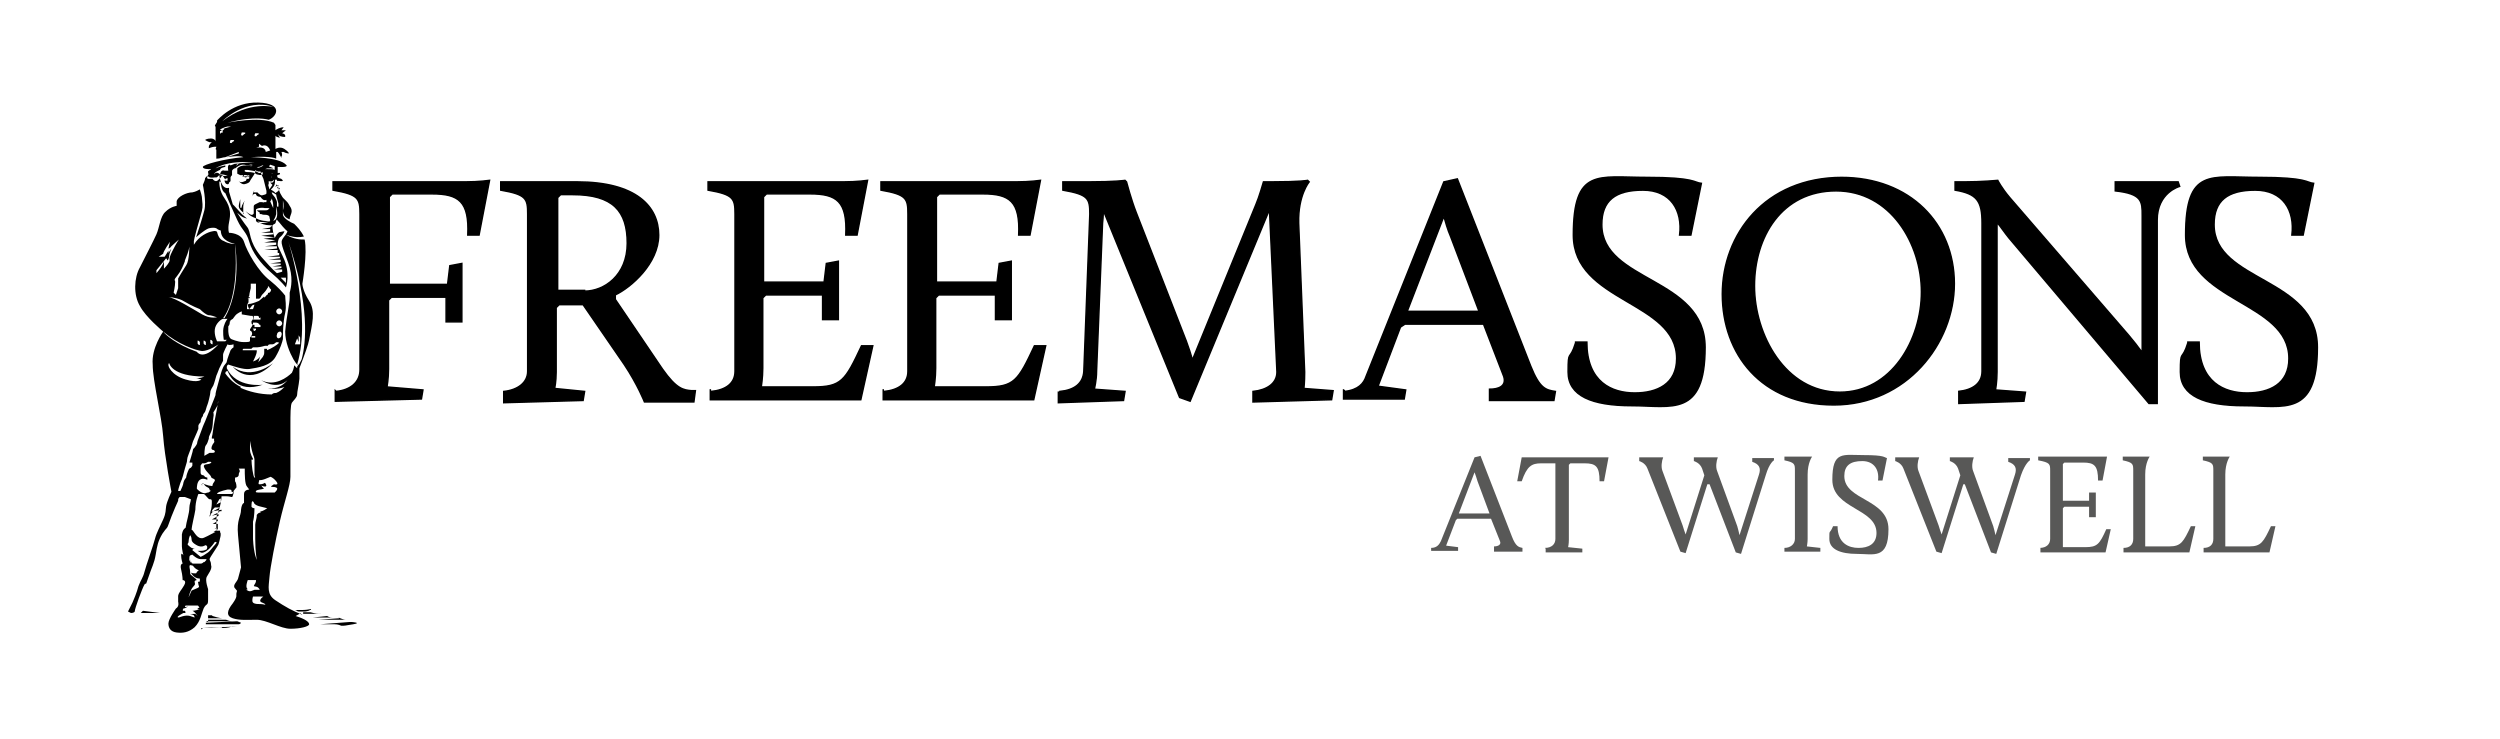 <?xml version="1.0" encoding="UTF-8"?>
<svg id="Layer_1" data-name="Layer 1" xmlns="http://www.w3.org/2000/svg" version="1.1" viewBox="0 0 334 98.7">
  <defs>
    <style>
      .cls-1 {
        fill: #000;
      }

      .cls-1, .cls-2 {
        stroke-width: 0px;
      }

      .cls-3 {
        fill: none;
        stroke: #000;
        stroke-width: .2px;
      }

      .cls-4 {
        isolation: isolate;
      }

      .cls-2 {
        fill: #585857;
      }
    </style>
  </defs>
  <g class="cls-4">
    <path class="cls-1" d="M44.9,52.3c2-.2,3.2-1.3,3.2-2.9v-20.8c0-2.1-.2-2.6-3.6-3.2v-1.1h17.7c1.8,0,3.2-.2,3.2-.2l-1.4,7.3h-1.5c.2-4.5-1.2-5.5-4.8-5.5h-5.3l-.4.4v11.7h7.8l.3-2.5,1.6-.3v7.8h-2.1v-3.3h-7.3l-.4.4v9.2c0,1.3-.2,2.4-.2,2.4l4.8.4-.2,1.2-11.5.3v-1.4h0,0Z"/>
  </g>
  <g class="cls-4">
    <path class="cls-3" d="M44.9,52.3c2-.2,3.2-1.3,3.2-2.9v-20.8c0-2.1-.2-2.6-3.6-3.2v-1.1h17.7c1.8,0,3.2-.2,3.2-.2l-1.4,7.3h-1.5c.2-4.5-1.2-5.5-4.8-5.5h-5.3l-.4.4v11.7h7.8l.3-2.5,1.6-.3v7.8h-2.1v-3.3h-7.3l-.4.4v9.2c0,1.3-.2,2.4-.2,2.4l4.8.4-.2,1.2-11.5.3v-1.4h0,0Z"/>
  </g>
  <g class="cls-4">
    <path class="cls-1" d="M67.3,52.3c1.9-.2,3.2-1.2,3.2-2.7v-21c0-2.1-.2-2.6-3.6-3.2v-1.1h10.2c7.9,0,10.9,3.3,10.9,7.1s-3.7,7-5.8,8v.6l6.3,9.3c1.9,2.7,2.8,2.8,3.9,2.9h.5l-.2,1.5h-6.6s-.9-2.3-2.7-5l-5.5-8h-3.2l-.4.4v8.6c0,1.3-.2,2.2-.2,2.2l4,.4-.2,1.2-10.6.3v-1.4h0ZM78.1,38.9c2.6,0,5.7-2.1,5.7-6.4s-1.9-6.5-7.3-6.5h-1.6l-.4.4v12.4h3.7-.1,0Z"/>
  </g>
  <g class="cls-4">
    <path class="cls-3" d="M67.3,52.3c1.9-.2,3.2-1.2,3.2-2.7v-21c0-2.1-.2-2.6-3.6-3.2v-1.1h10.2c7.9,0,10.9,3.3,10.9,7.1s-3.7,7-5.8,8v.6l6.3,9.3c1.9,2.7,2.8,2.8,3.9,2.9h.5l-.2,1.5h-6.6s-.9-2.3-2.7-5l-5.5-8h-3.2l-.4.4v8.6c0,1.3-.2,2.2-.2,2.2l4,.4-.2,1.2-10.6.3v-1.4h0ZM78.1,38.9c2.6,0,5.7-2.1,5.7-6.4s-1.9-6.5-7.3-6.5h-1.6l-.4.4v12.4h3.7-.1,0Z"/>
  </g>
  <g class="cls-4">
    <path class="cls-1" d="M95,52.3c2-.2,3.2-1.1,3.2-2.7v-21c0-2.1-.2-2.6-3.6-3.2v-1.1h18.1c1.8,0,3.2-.2,3.2-.2l-1.4,7.3h-1.5c.2-4.5-1.2-5.5-4.8-5.5h-5.8l-.4.4v11.4h8.1l.3-2.5,1.6-.3v7.8h-2.1v-3.3h-7.6l-.4.4v9.4c0,1.3-.2,2.5-.2,2.5h6.9c3.8,0,4.3-.8,6.5-5.5h1.5l-1.6,7.2h-20.1v-1.4.2h0Z"/>
  </g>
  <g class="cls-4">
    <path class="cls-3" d="M95,52.3c2-.2,3.2-1.1,3.2-2.7v-21c0-2.1-.2-2.6-3.6-3.2v-1.1h18.1c1.8,0,3.2-.2,3.2-.2l-1.4,7.3h-1.5c.2-4.5-1.2-5.5-4.8-5.5h-5.8l-.4.4v11.4h8.1l.3-2.5,1.6-.3v7.8h-2.1v-3.3h-7.6l-.4.4v9.4c0,1.3-.2,2.5-.2,2.5h6.9c3.8,0,4.3-.8,6.5-5.5h1.5l-1.6,7.2h-20.1v-1.4.2h0Z"/>
  </g>
  <g class="cls-4">
    <path class="cls-1" d="M118.1,52.3c2-.2,3.2-1.1,3.2-2.7v-21c0-2.1-.2-2.6-3.6-3.2v-1.1h18.1c1.8,0,3.2-.2,3.2-.2l-1.4,7.3h-1.5c.2-4.5-1.2-5.5-4.8-5.5h-5.8l-.4.4v11.4h8.1l.3-2.5,1.6-.3v7.8h-2.1v-3.3h-7.6l-.4.4v9.4c0,1.3-.2,2.5-.2,2.5h6.9c3.8,0,4.3-.8,6.5-5.5h1.5l-1.6,7.2h-20.1v-1.4h0v.2h0Z"/>
  </g>
  <g class="cls-4">
    <path class="cls-3" d="M118.1,52.3c2-.2,3.2-1.1,3.2-2.7v-21c0-2.1-.2-2.6-3.6-3.2v-1.1h18.1c1.8,0,3.2-.2,3.2-.2l-1.4,7.3h-1.5c.2-4.5-1.2-5.5-4.8-5.5h-5.8l-.4.4v11.4h8.1l.3-2.5,1.6-.3v7.8h-2.1v-3.3h-7.6l-.4.4v9.4c0,1.3-.2,2.5-.2,2.5h6.9c3.8,0,4.3-.8,6.5-5.5h1.5l-1.6,7.2h-20.1v-1.4h0v.2h0Z"/>
  </g>
  <g class="cls-4">
    <path class="cls-1" d="M141.6,52.3c2-.2,3.1-1.1,3.2-2.7l.8-21c0-2.1-.2-2.6-3.6-3.2v-1.1h3.5c3.5,0,4.8-.2,4.8-.2l.2.2s.6,2.3,1.3,4.1l6.7,17.2c.3.8.6,1.7.8,2.5l8.5-20.8c.4-.9,1-3,1-3h1.1c3.9,0,4.8-.2,4.8-.2l.2.2s-1.5,1.8-1.4,5.5l.8,19.9c0,1.4-.1,2.2-.1,2.2l3.9.3-.2,1.2-10.5.3v-1.4c1.9-.2,3.2-1.1,3.2-2.6l-1-21.7-10.6,25.6-1.4-.5-10.2-25s0,.9-.1,1.7l-.8,19.8c0,1.2-.3,2.4-.3,2.4l4.1.3-.2,1.2-8.7.3v-1.4h.2Z"/>
  </g>
  <g class="cls-4">
    <path class="cls-3" d="M141.6,52.3c2-.2,3.1-1.1,3.2-2.7l.8-21c0-2.1-.2-2.6-3.6-3.2v-1.1h3.5c3.5,0,4.8-.2,4.8-.2l.2.2s.6,2.3,1.3,4.1l6.7,17.2c.3.8.6,1.7.8,2.5l8.5-20.8c.4-.9,1-3,1-3h1.1c3.9,0,4.8-.2,4.8-.2l.2.2s-1.5,1.8-1.4,5.5l.8,19.9c0,1.4-.1,2.2-.1,2.2l3.9.3-.2,1.2-10.5.3v-1.4c1.9-.2,3.2-1.1,3.2-2.6l-1-21.7-10.6,25.6-1.4-.5-10.2-25s0,.9-.1,1.7l-.8,19.8c0,1.2-.3,2.4-.3,2.4l4.1.3-.2,1.2-8.7.3v-1.4h.2Z"/>
  </g>
  <g class="cls-4">
    <path class="cls-1" d="M179.6,52.3c1.9-.2,2.6-1.1,2.9-2l10.4-26,1.8-.4,9.8,25c1.2,3,2,3.2,3.3,3.4l-.2,1.2h-8.6v-1.5c1.2,0,2.3-.4,1.9-1.7l-2.7-7h-10.5l-.6.4-3,7.9,3.7.5-.2,1.2h-8.1v-1.3h0v.2h.1ZM192.9,28.9l-4.9,12.7h9.6l-3.8-10c-.4-.9-.7-2-.9-2.7h0Z"/>
  </g>
  <g class="cls-4">
    <path class="cls-3" d="M179.6,52.3c1.9-.2,2.6-1.1,2.9-2l10.4-26,1.8-.4,9.8,25c1.2,3,2,3.2,3.3,3.4l-.2,1.2h-8.6v-1.5c1.2,0,2.3-.4,1.9-1.7l-2.7-7h-10.5l-.6.4-3,7.9,3.7.5-.2,1.2h-8.1v-1.3h0v.2h.1ZM192.9,28.9l-4.9,12.7h9.6l-3.8-10c-.4-.9-.7-2-.9-2.7h0Z"/>
  </g>
  <g class="cls-4">
    <path class="cls-1" d="M210.5,45.7h1.5c0,5.4,3.4,6.8,6.4,6.8s5.6-1.2,5.6-4.6c0-7.7-13.8-7.5-13.8-16.5s3.3-7.7,9.8-7.7,6.3.7,7.3.8l-1.4,6.9h-1.5c.4-3.3-1.2-6-4.9-6s-5.5,1.4-5.5,4.6c0,7.7,13.8,7,13.8,16.4s-4.5,7.8-9.8,7.8-8.5-1.3-8.5-4.5.2-1.3,1-3.9h0Z"/>
  </g>
  <g class="cls-4">
    <path class="cls-3" d="M210.5,45.7h1.5c0,5.4,3.4,6.8,6.4,6.8s5.6-1.2,5.6-4.6c0-7.7-13.8-7.5-13.8-16.5s3.3-7.7,9.8-7.7,6.3.7,7.3.8l-1.4,6.9h-1.5c.4-3.3-1.2-6-4.9-6s-5.5,1.4-5.5,4.6c0,7.7,13.8,7,13.8,16.4s-4.5,7.8-9.8,7.8-8.5-1.3-8.5-4.5.2-1.3,1-3.9h0Z"/>
  </g>
  <g class="cls-4">
    <path class="cls-1" d="M246,23.7c9.2,0,15.1,6.2,15.1,14.2s-6.4,16.2-16.1,16.2-14.9-6.8-14.9-14.8,5.7-15.6,16-15.6c0,0-.1,0-.1,0ZM245.8,52.4c6.9,0,10.9-7,10.9-13.4s-4.1-13.5-11.4-13.5-10.9,6.2-10.9,12.7,4.1,14.2,11.4,14.2Z"/>
  </g>
  <g class="cls-4">
    <path class="cls-3" d="M246,23.7c9.2,0,15.1,6.2,15.1,14.2s-6.4,16.2-16.1,16.2-14.9-6.8-14.9-14.8,5.7-15.6,16-15.6c0,0-.1,0-.1,0ZM245.8,52.4c6.9,0,10.9-7,10.9-13.4s-4.1-13.5-11.4-13.5-10.9,6.2-10.9,12.7,4.1,14.2,11.4,14.2Z"/>
  </g>
  <g class="cls-4">
    <path class="cls-1" d="M261.6,52.3c2-.2,3.2-1.1,3.2-2.7v-19.8c0-3-.7-3.9-3.6-4.4v-1.1h1.3c2.2,0,4.4-.2,4.4-.2,0,0,.5,1,1.6,2.3l15.9,18.4c.6.7,1.3,1.6,1.8,2.3v-18.3c0-1.9,0-2.9-3.6-3.3v-1.2h8.4l.2.6s-3,.8-3,4.5v24.5h-1.1l-18.7-22.1c-.5-.6-1.1-1.5-1.6-2.1v20c0,1.3-.2,2.4-.2,2.4l4,.3-.2,1.2-8.7.3v-1.4h0v-.2h0Z"/>
  </g>
  <g class="cls-4">
    <path class="cls-3" d="M261.6,52.3c2-.2,3.2-1.1,3.2-2.7v-19.8c0-3-.7-3.9-3.6-4.4v-1.1h1.3c2.2,0,4.4-.2,4.4-.2,0,0,.5,1,1.6,2.3l15.9,18.4c.6.7,1.3,1.6,1.8,2.3v-18.3c0-1.9,0-2.9-3.6-3.3v-1.2h8.4l.2.6s-3,.8-3,4.5v24.5h-1.1l-18.7-22.1c-.5-.6-1.1-1.5-1.6-2.1v20c0,1.3-.2,2.4-.2,2.4l4,.3-.2,1.2-8.7.3v-1.4h0v-.2h0Z"/>
  </g>
  <g class="cls-4">
    <path class="cls-1" d="M292.3,45.7h1.5c0,5.4,3.4,6.8,6.4,6.8s5.6-1.2,5.6-4.6c0-7.7-13.8-7.5-13.8-16.5s3.3-7.7,9.8-7.7,6.3.7,7.3.8l-1.4,6.9h-1.5c.4-3.3-1.2-6-4.9-6s-5.5,1.4-5.5,4.6c0,7.7,13.8,7,13.8,16.4s-4.5,7.8-9.8,7.8-8.5-1.3-8.5-4.5.2-1.3,1-3.9h0Z"/>
  </g>
  <g class="cls-4">
    <path class="cls-3" d="M292.3,45.7h1.5c0,5.4,3.4,6.8,6.4,6.8s5.6-1.2,5.6-4.6c0-7.7-13.8-7.5-13.8-16.5s3.3-7.7,9.8-7.7,6.3.7,7.3.8l-1.4,6.9h-1.5c.4-3.3-1.2-6-4.9-6s-5.5,1.4-5.5,4.6c0,7.7,13.8,7,13.8,16.4s-4.5,7.8-9.8,7.8-8.5-1.3-8.5-4.5.2-1.3,1-3.9h0Z"/>
  </g>
  <g class="cls-4">
    <path class="cls-2" d="M191.2,73.2c.8,0,1.1-.5,1.3-.9l4.5-11.2.8-.2,4.2,10.8c.5,1.3.9,1.4,1.4,1.5v.5h-3.8v-.7c.5,0,1-.2.8-.7l-1.2-3h-4.5l-.2.2-1.3,3.4,1.6.2v.5h-3.6v-.5h0ZM197,63.1l-2.1,5.5h4.1l-1.6-4.3c-.1-.4-.3-.9-.4-1.2Z"/>
    <path class="cls-2" d="M206.4,73.2c.9,0,1.4-.5,1.4-1.2v-10.1h-1.9c-1.3,0-1.9.4-2.6,2.4h-.6l.6-3.2h11.6l-.6,3.2h-.6c0-2-.5-2.4-2-2.4h-1.9l-.2.2v10c0,.6-.1,1-.1,1l1.9.2v.5h-4.9v-.5h0Z"/>
    <path class="cls-2" d="M228.1,64.7l-2.9,9.2-.7-.2-4.4-11.1c-.3-.8-1.1-1-1.1-1v-.5h3.2c-.2.5-.3,1.3-.1,1.8l2.7,7.3c.1.4.3.9.4,1.2l2.5-7.9-.3-.9c-.3-.8-1.1-1-1.1-1v-.5h3.2c-.2.5-.3,1.3-.1,1.8l2.7,7.4c.1.3.2.8.3,1.2l2.6-8.1c.3-.9,0-1.4-.9-1.7v-.5h2.9v.3s-.6.3-1.1,2l-3.3,10.5-.7-.2-3.5-9.1h-.3Z"/>
    <path class="cls-2" d="M238.4,73.2c.8,0,1.4-.5,1.4-1.2v-9.1c0-.9,0-1.1-1.4-1.4v-.5h3.7s-.6.8-.6,2.4v8.6c0,.5-.1,1-.1,1l1.8.2v.5h-4.8v-.5h0Z"/>
    <path class="cls-2" d="M244.9,70.3h.6c0,2.3,1.5,2.9,2.8,2.9s2.4-.5,2.4-2c0-3.3-5.9-3.2-5.9-7.1s1.4-3.3,4.2-3.3,2.7.3,3.1.4l-.6,3h-.6c.2-1.4-.5-2.6-2.1-2.6s-2.4.6-2.4,2c0,3.3,5.9,3,5.9,7.1s-2,3.3-4.2,3.3-3.7-.6-3.7-2,0-.5.5-1.7h0Z"/>
    <path class="cls-2" d="M262.3,64.7l-2.9,9.2-.7-.2-4.4-11.1c-.3-.8-1.1-1-1.1-1v-.5h3.2c-.2.5-.3,1.3-.1,1.8l2.7,7.3c.1.4.3.9.4,1.2l2.5-7.9-.3-.9c-.3-.8-1.1-1-1.1-1v-.5h3.2c-.2.5-.3,1.3-.1,1.8l2.7,7.4c.1.3.2.8.3,1.2l2.6-8.1c.3-.9,0-1.4-.9-1.7v-.5h2.9v.3s-.6.3-1.2,2l-3.3,10.5-.7-.2-3.5-9.1s-.2,0-.2,0Z"/>
    <path class="cls-2" d="M272.5,73.2c.9,0,1.4-.5,1.4-1.2v-9.1c0-.9,0-1.1-1.6-1.4v-.5h9.2l-.6,3.2h-.6c0-2-.5-2.4-2-2.4h-2.5l-.2.2v4.9h3.5v-1.1h.9v3.3h-.9v-1.4h-3.3l-.2.2v5.2h3c1.6,0,1.9-.4,2.8-2.4h.6l-.7,3.1h-8.7v-.6h0Z"/>
    <path class="cls-2" d="M283.7,73.2c.9,0,1.3-.5,1.3-1.2v-9.1c0-.9,0-1.1-1.4-1.4v-.5h3.6s-.6.8-.6,2.4v9.6h3.2c1.6,0,1.9-.6,2.9-2.7h.6l-.8,3.5h-8.8v-.6h0Z"/>
    <path class="cls-2" d="M294.4,73.2c.9,0,1.3-.5,1.3-1.2v-9.1c0-.9,0-1.1-1.4-1.4v-.5h3.6s-.6.8-.6,2.4v9.6h3.2c1.6,0,1.9-.6,2.9-2.7h.6l-.8,3.5h-8.8v-.6h0Z"/>
  </g>
  <path class="cls-1" d="M26.9,83.9h-.2,1.5c2-.2,1.3,0,1.5,0s.8,0,1.3-.2h.6l-4.5.2-.2.2v-.2ZM27.6,83h3.9-.5c-.4,0-.7-.2-.8-.2h-2.4v.3h-.2ZM31.7,83l-4.2.2v.2c0,0,4.4,0,4.4,0,0,0,.2,0,.3-.2,0,0,0,0-.5-.2ZM40.5,82h2.9-.4c-.6,0-.8,0-1.5-.2h-1v.2ZM42.1,82.5h2.8-.4c-.2,0-.5,0-.8-.2l-1.9.2h.3ZM28.3,82.2h-.5s0,.3,0,.4h2.3-.4s-.4,0-1.3-.3h0ZM18.7,81.9h2.7l-2.3-.3-.3.3s0,0,0,0ZM41.5,81.5c.2-.3,0,0-1.3,0h-.8c.2,0,.3.2.5.2h1c-.4,0,.3,0,.5-.2h.1ZM47,83.1h-.3l-3.9.3h1.4c.8,0,.9,0,1.4.2.5,0,.4,0,1.6-.2s-.2-.3-.2-.3ZM33.7,40.8c1.5-.5,1.6-1.2,1.6-1.2l-.7.6s-.9.4-1.3.4,0,.7,0,.7l.4-.5ZM36.5,48.5s-2.8,2.4-5.4.5c0,0,2.2,2.8,5.4-.5ZM29,70.6h-.5c.2,0,.3,0,.5.2v-.2ZM39.8,48.8h0c0-.2-.3-.4-.4-.7,0-.2-.2-.3-.3-.5.2.4.5.9.7,1.2ZM40.4,82.1c-1.2-.4-2.4-1.1-3.6-1.9s-.9-1.8-.8-3.1.8-4.9,1.4-7.5,1.4-4.8,1.4-5.9v-6.8c0-1.6,0-2.8.2-3.1s.7-.7.7-1.1.2-1.1.3-2.1h0v-.8c0-.2,0-.4,0-.6.7-1.8,1.2-3.2,1.3-3.8.4-2.1.9-3.8,0-5.2s-.9-2.3-.9-2.3c0,0,.7-4.1.3-5.9-.6,0-1.4,0-2.6-.7,0,0,1.2.6,2.5.3h0c-.4-.8-.9-1.3-1.3-1.7-.5-.2-1.4-.7-1.5-1.2v-1.9s.2.6,0,1.3c0,.6.3,1,.9,1.2h0c0-.6.6-1,0-1.8-.4-.8-.8-.8-1.1-1.4-.4-.6-.4-1.3-.6-1.4v-.5c0-.1.3,0,.5,0s.4,0,.2-.2-.2-.1-.4-.2-.2,0-.2-.1-.2-.2,0-.3.2-.1.3-.1c0,0,0-.1,0-.2h-.3v-.3c0-.1,0,0,0-.1s0-.3,0-.4h0c1.7.1,1.1-.3,1.1-.3-.9-1-4.7-1-4.7-1,2.8-.2,3.4.2,3.4.2v-.5c0,0,0-.4,0-.4h.2c.2.2.5.8.5.8v-.2c.2-.2,0-.6,0-.6h.3c.3.2.7.2.7.2,0,0,0-.2-.6-.6s-1.2,0-1.2,0h0c0-.3,0-.7,0-1v-.8c0,.2.6.3.6.3l-.3-.5.2.2c.2.2.8.2.8.2v-.2c0-.2-.4-.3-.4-.3l.5-.4h-.6l.3-.4c-.5,0-1,.3-1.1.4v-.7l-.2-.3c-2-.9-6.2,0-6.2,0,3.7-1,5.5-.4,5.5-.4,1.1-.4,2-2.2-1.4-2.3s-5.4,2.3-5.5,2.4,0,0,0,0v.2l-.2.3c-.2.3,0,.3,0,.3v2c0-.2-.3-.4-.6-.4-.6,0-.8.2-.8.2,0,0,.3.2.6.3h.3s-.4.3-.4.6v.2s.5-.2.8-.2h.2c0,.2-.2.3,0,.4,0,0,0,0,0,.2v1c.5,0,.9-.2,1.2-.2h0l1.8-.7v.2c-.7.2-1.3.4-1.6.5,1.9-.3,2.2,0,2.2,0-2.5.2-5.4,1-5.4,1.3s.7.3,1.1.3h0c0,.1-.5.2-.4.4,0,.1,0,.3.2.3h0-.2c-.2.6.9.4.9.4h.2c.2,0,.3-.4.7-.4s.8.2.8.2h-.8s0,.2-.4.5c-.4.5-.8-.1-.8-.1h-.5c-.4,0-.2-.4,0-.5,0,0-.3.1-.5.4,0,.3-.2.6-.3.9h0s.5,2.2.2,3.4-1.1,3.6-1.1,3.6c0,0,1.1-1,1.7-1.2.4-.1.8-.1,1,0h0c.2.2.6.3.6.3,0,1.4,1.6,1.7,1.9,1.8v-.3.3h0c.2,1.2.7,6.4-1.4,9.9h-.2s2.2-2.4,1.6-9.9c-.2,0-.8,0-1.5-.4-.6-.2-.8-.8-.9-1.2,0-.1-.3-.2-.6-.1-.6.1-1.8.6-2.5,1.8,0,0,0-.3,0-.5s.6-2.4.9-3.4.3-1.2.2-2.1c0-.6-.2-1-.3-1.4-.2.1-.5.3-1,.4-.8,0-2,.6-2.1,1.2v.6s-.8.1-1.5.8c-.7.6-.8,2.1-1.2,3s-1.5,3-2.2,4.4c-.8,1.4-.9,3.7,0,5.2.8,1.5,3,3.3,3.1,3.4h0c2,1.7,4.3,2.5,5.2,2.6.9,0,2.2-.9,2.2-.9-2.1,2.3-2.9,1-2.9,1-2.8-1-4.2-2.3-4.5-2.7,0,0-1.6,2.2-1.4,4.4,0,2.2,1.2,6.9,1.4,9.6s1.1,7.4,1.1,7.4h0s-.6,1.3-.7,1.9,0,.9-.4,1.8-.9,1.8-1.1,2.6-1.2,3.6-1.4,4.4-.5,1.1-.8,1.9c-.2.8-.7,2-.8,2.2s-.6,1.2-.6,1.2l.4.2s.4,0,.5-.2c0-.4,1-3.1,1.3-3.6s0,.6.5-.9.8-1.9,1-3.1.3-1.8.9-2.8c.6-.9.6-.6.8-1.2.2-.6.6-1.6.9-2.3.3-.7.2-.4.4-.9,0-.2,0-.3.2-.5h.7l.8.3c0,.3-.2.7-.2,1.1,0,.8-.4,1.9-.5,2.7-.3.2-.4.4-.5.9v1.6c0,.4.2,1.2.2,1.2,0,0-.3-.5-.3,0s.2,1.1.2,1.1c0,0-.4,0-.2.8s.2,1.4.2,1.4c0,0,.6,0,.2.7s-.7.9-.8,1.4c0,.6,0,.8,0,.8,0,0,.2.6-.3.9,0,0-1,1.4-1,2s.3,1.1,1.1,1.2,1.6,0,2.4-.7c.8-.8.9-1.8,1.2-2.5.4-.8.6-.3.6-1.2v-1.4s-.4-1.1-.2-1.6c.2-.4.8-1.1.6-1.6,0-.5-.2-.6-.2-.8s1.1-1.7,1.2-2,.2-.8.2-.8c0,0,.2-.6,0-.8v-.2h-.5v-1h0c0-.8,0-1.1.3-1.6.2-.6.4-1.5.4-2h.6c.9,0,.8.4,1-.4v-.3l.4-.5s0-.6-.2-.8h0v-.5h0s.5,0,.5-.4.3-.3,0-.8h.8c0,.8,0,2.1.3,2.4l.3.4s-.7,0-.7.6,0,.8,0,.8v.4s-.3,0-.4.9c0,.9-.6,1.3-.4,3.4s.4,4.3.4,4.3c0,0-.3,1.1-.4,1.5s-.8.9-.4,1.3c.3.4.3.2.2.6s.2.4-.5,1.4c-.8,1-.9,1.7,0,2s1.9.2,3.2.2,3.2,1.2,4.5,1.2,2.5-.3,2.5-.6-.5-.7-1.8-1.1l.7-.4v.2ZM36.6,14.3s-3.3-.9-6.9,1.9c0,0,3.1-3.2,6.9-1.9ZM29.9,17.3l-.2.2s.2.2,0,.2-.3.2-.3.2h0v-.4s.4,0,.3,0-.3-.2-.3-.2c0,0,.5-.3,1-.4h.5l-1.1.3s.2,0,.2,0ZM31.2,18.9c-.2,0-.2.3-.4.2-.2,0,0-.4,0-.4h.2c.2,0,.4,0,.2.2ZM36.9,65.1c.4.2-.2.7-.2.7h-2.1c-.3,0-.5,0-.4-.2s.8-.2,1-.3c.2,0,0,0-.2-.3s0,0,.4,0,0-.5,0-.5c0,0-.3.2-.6.2s-.3,0-.2-.4c0-.3,0,0,.8-.3s.7-.3.7-.3c0,0,.3,0,.8.6s-.3.4-.3.4l-.3.2c-.3.3.3,0,.7.3h-.1ZM37,23.2h0ZM37,24v.6c-.2.4-.3.4-.3.4,0,0,.4-.2.5-.3,0,0,0,.3-.2.4h0c0,.1.4,0,.4,0h0l-.2.4h0l-.4.3c-.2-.3-.6-.4-.6-.5,0,0,.4-.3.5-.7s0-.6,0-.8v-.2s0-.2,0-.3v.7h.2ZM36.1,26.9s.2-.2.2-.4c0,0,.2.5.2.9v.4s-.4-.9-.4-.9ZM36.3,28.1v.7-.3c0,0,0-.4,0-.4ZM34.9,28.6c.2.1.4.1.6.1s.5.1.5.3.2.5,0,.6-.8.2-1.1.2-.8-.1-.7-.5v-.8c0-.3,0-.4,0-.5,0,0,0-.1.4-.2s.8,0,.8,0h.4c.2,0,.3.1,0,.2,0,.1-.3.1-.4.1h-1.1s.2.2.4.3c0,0,0,.2,0,.2ZM35.9,24.7h0v-.3h0v-.2c0,0,.3.1.5,0l.2-.2s0,.4-.3.4h-.2l.3.3-.4.6-.2-.7h0ZM36.1,23.8c.2,0,.2-.3.2-.4h0v.3s-.2,0-.3.1h0,.1ZM36,23.3h0c.3-.2.5-.1.5-.1h-.5ZM36.5,23.4h0ZM36.6,22.7s0,0,.2.1h0s0,0-.2-.1ZM36.9,28.5v-.9s.5,1.7-.4,1.9c0,0,.3-.4.4-.9h0ZM37,27.5h0v-.5c0-.1-.2-.6-.4-.8-.3-.3-.3-.5-.3-.5.2,0,.4.2.6.3,0,.2.2.8.3,1.2v.4h-.2ZM35.7,22.5c0,0,.5,0,.7,0s0-.1-.3-.2c-.3,0,0-.3,0-.3l.6.2v.5c-.2-.1-.6-.1-.9-.1h0-.5,0c0,0,0,0,0,0h-.2.3ZM34.1,17.8h.2c.2,0,.4,0,.2.2-.2,0-.2.3-.4.2-.2,0,0-.4,0-.4ZM34.6,19.6v-.4c0,0,.4.3.4.3,0,0,.7-.4,1.1.6l-.6.2s0-.6-.8-.6-1,.2-1.8.5h0s1.7-.6,1.7-.6ZM32.7,17.9c-.2,0-.2.3-.4.2-.2,0,0-.4,0-.4h.2c.2,0,.4,0,.2.2ZM30.7,22c-.4,0-.2.8-.2.8h-.5c-.5-.2-.6.5-.6.5-.5-.5-.8,0-.8,0,0-.3.8-.6.8-.6,0-.3.7-.4.7-.4v-.2c-.5.1-.9.2-1.3.4,0,0,1.3-1.1,5.2-.8,0,0-1.3,0-2.7.2,0,0-.2.1-.5.2h0ZM33.7,22.1c0,0-.3,0-.4-.1h.4ZM30.1,23.9s.2-.1.3-.1h0v.3c0,.1-.4,0-.4,0,0,0,0,.4.3.5s.3-.2.3-.2l.2-.2v-.5s0-.1.2-.3c0-.2,0-.4,0-.5s0-.2.3-.4.4-.7.4-.7h.5c-.4,0-.7.4-.9.8,0,0,.7-.7,1.3-.6.6.1,1.1.2,1.2.3s.3.2.7,0c.2,0,.4-.1.5-.2h.2c0,0,0,0,0,0h0s-.4.3-.7.3-.8-.2-1.6-.3c-.6,0-.9.1-1.2.4h0c0,.2,0,.2,0,.3h0c0,.2,0,.3,0,.3,0,0,0,.1,0,.1s0,0,.2.1.2.1.2.1h.5c0,.1,0,.3.2.3s.3-.2.3-.3h.2v.4s0,.1-.2.1h-.2,0c0,.1.2.1,0,.1h0s0,.2-.2.2c0,0-.5.3-.8,0,0,0,.4.5.8.4s.6-.2.7-.4c0-.1.4-.6.5-.8s.2-.3.2-.5v-.2c.3.3.6.2.7.2,0,.2.2.5.4,1,.2.8.4,1.6.4,1.6v.3c0,.2-.3.2-.6.3-.3,0-.6-.4-.6-.4h-.4c-.3,0,0-.3,0-.3l-.2.4c0,.3-.2.5-.2.5.2-.3.3-.4.4-.4h.2c0,.4.6.4.6.4,0,0,.2.3.4.4s.4,0,.4,0v.3h-.3c0,.1-.3,0-.3,0h-.3c0,0-.4.2-.6.3s-.2.2-.2.4v.8s0,.1-.2.2-.9-.5-.9-.5l.4.4c.4.4,1.1.6,1.1.6.5.3,1.4.4,1.8.3h0c-.3.2-1.1.2-1.7.1.5.3,1,.5,1.7.5s0,.1,0,.3l-1.1.2h1.1c0,.1,0,.2,0,.3l-1.2.2h1.6c0,.1,0,.2,0,.2l-1.6.2,1.8.2h0l-1.5.2,1.6.2h0c0,0-1.5.3-1.5.3h1.6v.3l-1.5.2h1.6v.3l-1.7.2h1.8c0,.2,0,.3,0,.4h0c0,0-1.7,0-1.7,0h1.9v.3l-1.6.2h1.7v.2h0l-1.5.2h1.6v.3l-1.4.2h1.4v.2l-1.1.2h1.2v.2l-1,.2h1.1v.3l-.7.2c-.6-.5-1.4-1.4-2.1-2.2-1.8-2.2-1.3-3.3-1.9-4-.4-.5-1-1.4-1.4-2,0,.1.2.2.3.3.4.4.7.5,1.1.6-.2-.2-.5-.4-.7-.6-.3-.3-.7-.8-1-1.1l-.2-.2-.5-1.7v-.5c-1.1.3-1.3-1.7-1.3-1.7h.4l.4.6h0ZM32.8,22.7h-.3.6c.7.1,1.2.2,1.3.3s.3.2.7,0h0s0,.2,0,.3c-.3.2-.6,0-.8,0h0c-.3-.2-.2-.2-.8-.3-.5,0-.6,0-.8-.1v-.2h.1ZM33.3,23.6s-.5-.1-.9,0c0,0,0-.3.5-.2.4,0,.4.3.4.3h0ZM38.2,37.2v.6l-.7-.7h.7ZM30.7,43c0-.2.4-.4.4-.4l.3-.4c.3-.4.9-.6.9-.6v.4l1.2.2c.2,0,.3,0,.2,0h.7c0,0,.2,0,.2.2s.2,0,.2,0v.3h-1s.3-.3,0-.6c0,0-.2,0,0,.2s-.2.6-.2.6v.3c.3.3,0,.4-.2.8,0,.4,0,0,.2.3s0,.6-.2.8c0,.2,0,.2,0,.4s-.2.2-.9.2-1.6-.4-1.6-.4c-.4-.2-.4-1.1-.4-1.1v-.6c0,0,.2-.2.2-.5v-.2h.1ZM33.1,39.9c.2-.3,0,0,.2-.4,0-.3.2-.9.2-1v-.6s0,0,.2,0c.2,0,.5,0,.5,0s0,.2,0,.2h0,0v.3c0,0,0,.2,0,.5s0,.5,0,.6v.4h.4c.2,0,.3-.4.4-.5,0,0,.5-.5.6-.7,0,0,.1-.2.2-.3,0-.2,0-.2,0-.2s0,0,.2.2h0c0,.2.3.2.2.4,0,.2-.2.2-.2.3s-.2,0-.2,0h0c0,.2,0,0,0,0,0,0,0,0,0,.2-.3.2-.3.3-.4.4-.2,0-.3.2-.5.4-.2,0-.3.2-.5.3s-.3.2-.4.2h0c0,.2-.2.7-.2.7h-.3c0,0-.2,0-.3,0-.2,0-.2,0-.2,0v-.2s0-.5.2-.7c0-.2,0-.5,0-.8l.2.2h0ZM37.3,42c-.2,0-.4-.2-.4-.4s.2-.4.4-.4.4.2.4.4-.2.4-.4.4ZM37.7,43.2c0,.2-.2.4-.4.4s-.4-.2-.4-.4.2-.4.4-.4.4.2.4.4ZM37.4,44.3c.2,0,.3.3.2.5,0,.2-.2.4-.4.4s-.3-.3-.2-.5c0-.2.2-.4.4-.4ZM37.3,45.8s-.4.4-1.2.8-.2,0-.5,0h-.3v.3c0,.5,0,.4-.2.8-.3.4-.6.7-.6.7l.2-.6v-.2c0,.2-.3.5-.9.7,0,0,.6-1.1.5-1.5h-.6c-.8,0,0,0-.4,0h-.8c-.2,0,0-.2,0-.2h.8c.5,0,.2,0,.5-.2h.6c.3,0,1-.2,1-.2h.4s0-.2.3-.2h.3s.2,0,.4-.2c.2-.2.5,0,.5,0v.2-.2ZM33.8,43.3v-.2h.4c0,0,.3,0,.4.2s.2,0,.2.2h0s0,0,0,.2h-.8c0,0,0,0,0,0,0,0,0,0,0-.3,0,0-.3,0-.3,0ZM34.1,44.2h.5c.2,0,0,0,0,0s-.2,0-.2,0h-.5c0,0,0,0,0,0,0,0,0-.3-.2-.3h.5v.2h-.1ZM34.1,45.1s0,0,0,0,0,0-.2,0h-.3v-.2h.5ZM24.7,34.8c.6-1.4.6-1.9.6-1.9,0,0,0,1.9-.4,2.5s-1.1,1.8-1.1,1.8v1.3l-.3.9-.3-.3s.2-.9.2-1.4-.2,0,0-.5c.3-.4.8-.9,1.3-2.3h0ZM21.9,35.8v-.8c0-.2,0,0-.2.4s-.8,1.1-.8,1.1v-.4c.5-.6,1.3-1.6,1.3-1.6l.2.3s.2-.3.2-.6.3-1,.3-1l-.4.6v-.3l-.5.8h-.8l.6-.4h0c0-.3.9-1.6.9-1.6l-.2.9s.2,0,.4-.3c.2-.2,1-.9,1-.9,0,0-.3.4-.9,1.6s-.2,1-.4,1.4c-.2.4-.7.9-.7.9h0ZM26.7,46.1c0,0-.2,0-.3-.2v-.4c0,0,.2,0,.3.2v.4ZM27.5,46.1c0,0-.2,0-.3-.2v-.4c0,0,.2,0,.3.2v.4ZM28.4,46c0,0-.2,0-.3-.2v-.4c0,0,.2,0,.3.2v.4ZM27,42c-1.2-.7-3.8-2.3-4.5-2.3,0,0,.9,0,1.8.4.7.4,1.4.8,2.4,1.2.4.4.8.7,1.1.8.4,0,.9.2,1.2.3-.2,0-.9.2-2-.4ZM29,45.6s-.4-.8-.3-1.6.9-1.4,1.1-1.4h.6s-.3.3-.5,1,0,1.8,0,1.8h.4l-.2.2h-1.2,0ZM22.6,48.5s.3,1.8,4.7,1.8c0,0-.6.3-1.1.2l.7.2s-.4.5-2.1,0c-1.8-.5-2.6-1.9-2.2-2.2ZM25.7,61.8v.4c-.2.4-.3.3-.4.4s-.3.6-.4,1c0,.4-.2.2-.4.9,0,.2-.2.7-.4,1.1h-.3c0-.3.2-.7.3-1.1.3-.6.4-1.2.6-1.9s.3-.9.3-1.2.3-.9.5-1.5.2-.8.4-1.2.6-1.4.6-1.4c0,0,0-.2,0-.4,0-.2.3-.5.3-.5,0,0,0-.5.3-.8,0-.3.2-.4.3-.6s.2-.7.3-.9.4-1.4.4-1.7.3-.7.4-.9.4-1.3.4-1.3c0,0,.3-.7.4-1l.5-1c0-.1,0-.2,0-.3,0,0,0-.2,0-.5s.6-1.4.6-1.4c.2.2.8,0,.8,0h0v.4c-.3.2-.3.3-.4.4,0,0-.5,1.3-.5,1.5h0c0,.2-.4.5-.5.8-.2.4-.4,1.2-.4,1.2h0c-.2.8-.6,2.1-.6,2.3s0,.2-.2.7l-.2.5c-.2.5-.8,2-1,2.5s-.2.4-.3.7-.6,1.6-.7,1.9,0,.3-.2.6-.2.3-.4.5c0,.2-.5,1.8-.5,1.8h0ZM27.2,64.6c.3.6.7.4.8.8,0,.3.4,0,0,.3-.3.2,0,0-.6.2-.6,0-1.1-.6-1.1-.6,0-.2,0-.9.4-1.2s1,0,1,0v-.3c0,0-.3,0-.4-.2s-.5,0-.5-.5,0,0,0-.4c0-.3,0-.2,0-.5l.2-.3h.3c0,0,.2,0,.5-.2h.3s.3,0,0,.2-1.1,0-.8.6.8.9.9,1.2c0,.3.8.2.4.7-.4.5,0,.6-.5.5-.4,0-1.4-.6-1.1,0,0,0,0-.3,0-.3ZM27.4,66.1h-.3.3ZM28.6,58.6c0,.2,0-.2,0,.2s.2,0-.2.6c-.2.4-.2.6,0,.7.3,0,.5.4,0,.4h-.4l-.7.4s0-1.2.2-1.4.3-.6.4-.9c0-.3,0-.2.3-.9s.2-1.5.3-1.9,0-.7,0-.7c0,0,.6-.9.6-1.1s0-.4.2-.6c0-.2.2-.8.2-.8,0,0,0-.3,0-.6v-.3s-.6,3.5-.8,4.4-.3,2.1-.4,2.3c0,0,0,.2,0,.2ZM26.7,81.4s-.7.2-.9.2,0,0,.2.2.4.5.4.5l-.2-.2c-.2-.2-.8,0-.8,0,0,0-.2,0,.2,0s.4.4.4.4l-.6-.2c-.6-.2-1.5.2-1.5.2-.6,0,.6-.6.6-.6h.2c.2,0,0-.3,0-.3h-.2c-.2,0,0-.3,0-.3,0,0,.2,0,.5-.2s0,0-.2,0,0-.2,0-.2h1.4c.4,0,.2,0,.4.2.2,0-.2.2-.2.2v-.2.3ZM27.2,75.1c-.2.2-.3.2-.5.2h-.9c-.2,0-.3-.3-.4-.6,0,0,.2,1.2,1.2,1.5-.2,0-.4.4-.4.4-.5,0-.7,0-.8-.3.4.9,1,1,1.3,1,0,.2,0,.4,0,.4-.2,0-.3,0-.2.3,0,.3.3.4-.2.6s-.7.3-.7.3l-.4.9s.2-1,.6-1.4.2-.4.2-.7.6,0,0-.5-.6-.4-.6-.8-.2-.8,0-.9c.2,0,.6.2.4,0s-.6-.6-.5-.9c0-.3,0-.4.4-.5,0,0,.6.6,1.1.6h.7s.2,0,0,.2c0,0-.2.2-.2.2ZM28.8,72.7c-.4.4-.7.9-1,1.1l-.6.4-.4.2-1.1-.9s0-.2.4-.2h-.2c-.5-.2-.2,0-.7-.4-.3-.3,0-.2,0-.6s.2-.8.2-.8c0,0,.2.2.2.6s.6.7.8.8.6.2.9,0c.3,0,0-.2.3,0,.2.2,0,.5,0,.5,0,0-.3.2-.8.2s-.3,0-.4,0l.4.2s.2.2.8-.2,1.1-1.2,1.1-1.2h0c.2,0,.4,0,0,.4h0,0ZM29.3,68.4l-1,.5.9-.2v.2l-.9.5h.8v.2l-.7.4h.7v.7l-.6.4h.3c-.6.2-1.6.9-1.9.8-.7,0-1.1-1.2-1.3-1.1,0-.5.4-2,.5-2.7,0-1.2.4-2.1.4-2.1h.7c.2,0,.6.7.8.7s.3,0,.3.3,0,.9-.2,1.4c0,.5-.3.8,0,.5,0-.2.2-.4.4-.6l1.1-.2v.2h-.3ZM29.4,67.8l-1.1.6c0-.3.3-.5.4-.6h.7ZM29.5,66.9v.2l-.6.3c.2-.3.4-.7.4-.7,0,0,.3-.2.2,0h0v.2ZM31.1,66h-2.1c0-.2.5-.4,1.4-.6.9,0,.3.2.6.3s0,.3,0,.3h0ZM32.2,51.7c-1.1-.5-1.8-1.4-2.1-1.8,0,0,0-.3.2-.3s0-.2,0-.3c.3.8,1.3,3.3,4.8,2.1,0,0-3.5.5-4.8-2.2v-.2s0-.2.2-.3c.6.2,2,.7,2.8.6,1.2-.2,2.8-.4,3.5-1.6.7-1.2.9-2,1-2.4,0-.8,0-2.2.3-3.5.2-.9,0-1.8,0-2.3-.3-.4-1-1.2-2-2-1.6-1.2-3.1-3.9-3.5-5.2-.4-1.2-2-1.2-2-1.2,0,0-.2-.4,0-1.4s.3-1.9-.6-3.2c-.7-1-.7-1.9-.7-2.3,0,.1.2.1.2.1,0,0,0,1.2.6,1.5,0,0,.9,2.1,1.6,3.6s1.2,1.5,1.6,2.9c.4,1.4,1.5,2.9,2.9,4.1s2,2,2,2c0,0,.7-1.9-.4-4.1-.3-.6-.5-1.1-.7-1.5,0-.3,0-.8.3-1.1.5-.4.6-.8.6-.8,0,0-.2,0-.6.1-.2,0-.5.4-.7.8-.2-.5-.3-1.3-.3-1.5,0-.4.3-.3.4-.5s0-.2.2-.5h0c0,.1.2.3.3.4.7.9,1.1,1.2,1.1,1.2,0,0,0,.2-.5.8-.4.6-.5.5.6,3.4.7,1.9.4,3.3.2,4v.6c0,.9-.4,2.4-.6,4.6,0,1.4.6,2.8,1.1,3.7.2.3.3.5.5.7,2-6.6-1.2-16.5-1.2-16.5,2.9,8.6,2.4,13.6,1.8,15.8,0,0,0,.2,0,.2v-.2l-.3.6s-.2.2-.3.4v.2c0,0-.4-.4-.4-.4,0,0,0,.4-.3,1-.6.6-2.3,1.9-4.1,1,0,0,2,1.4,3.5,0-.5.6-1.3,1.2-2.6,1.1,0,0,1.2.2,2.2-.2-.3.3-.6.6-1.1.8-.2,0-.4,0-.6.2-1.6,0-3.1-.4-4.2-.9h0ZM39.4,46l.3-.8.2.5v-.9s0,0,.2.3v.9h-.7ZM33.8,61.3s-.4-.7-.4-1.2v-1.2s.2,1.2.4,1.8c.2.5.2.6.2.9s0,.9,0,.9c0,.3,0,.6,0,.9s.2.5,0,.4-.4-1.8-.4-2.4h.2ZM33.1,78.7c-.4-.2,0-1.2,0-1.2h.6c0,0,.6,0,.5,0,0,.2,0,.3-.2.6s0,.2.3.3.4.4.4.4h-.7c-.7.3-.7.2-1.1,0h0,0ZM34.7,80.7c-.3,0-.7,0-.9-.2s0-.8,0-.8h1.2c.4,0,0,0-.2.4s.4.4.6.6-.2,0-.6,0h0ZM34.7,68.5c-.2,0-.4.3-.4.3,0,0,0,0,0,.2s-.2.8-.2,1.1,0,.2,0,1.9.2,2.8.2,2.8c0,0-.4-.8-.5-2.8v-2.3c.2-.7.2-1.8.2-1.8,0,0-.3,0-.4-.2,0-.4,0-1,.3-.6,0,0,0,.4,1,.6l.8.2s-.7.5-.9.4v.2ZM45.3,82.6l-2.8.2h3.7c-.3,0-.7-.2-1-.3h.1ZM25.4,76.4v-.2.2ZM32.5,28.6v-1c0-.4.2-.8.2-.8,0,0-.4.6-.4.8s-.2.3-.2,0v-1s-.2.7-.2.9,0,.4.7,1h0Z"/>
</svg>